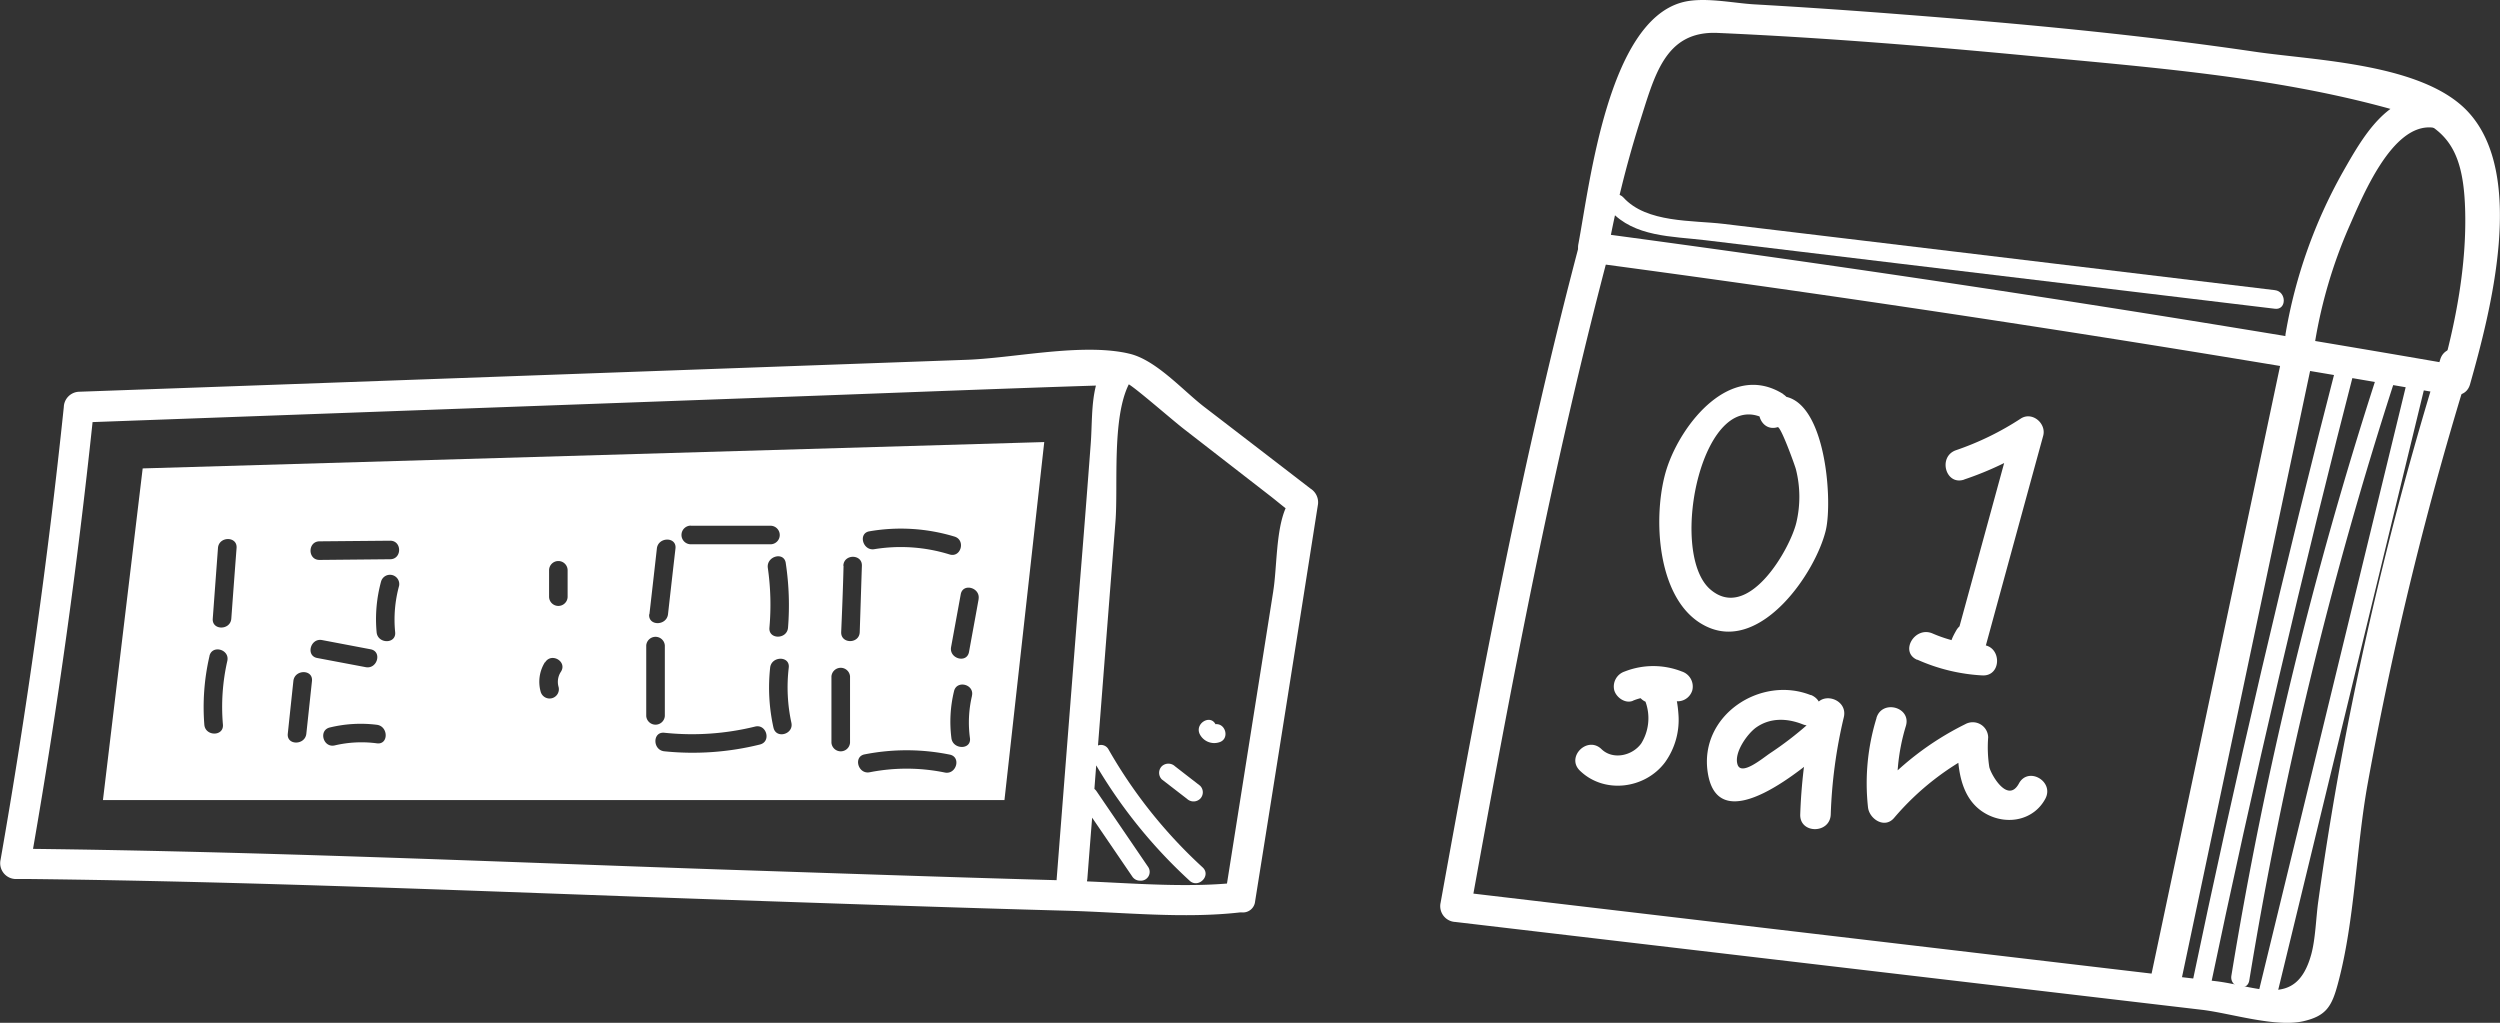 <svg id="Grafica" xmlns="http://www.w3.org/2000/svg" viewBox="0 0 474.48 194.12"><rect x="0" y="0" width="474.48" height="194.12" fill="#333333" stroke="none"/><defs><style>.cls-1{fill:#fff;}</style></defs><path class="cls-1" d="M248.72,92.73q-10.12-7.8-20.25-15.57c-4-3.1-9-8.76-14-10-.46-.11-.94-.22-1.42-.3C204.17,65.3,192,68,183.36,68.29L51,73.06,15,74.35a3,3,0,0,0-2.89,2.9q-4.51,43.16-12,85.92a3,3,0,0,0,2.79,3.66l2.77,0c43.52.49,87,2.39,130.52,3.89,22.13.75,44.25,1.53,66.38,2.13,10.73.3,22.14,1.54,32.85.31l.22,0a2.31,2.31,0,0,0,2.57-2.09q6-37.53,11.89-75.09A3.08,3.08,0,0,0,248.72,92.73ZM136.13,165c-43.26-1.49-86.56-3.38-129.86-3.89q7-40.34,11.3-81L149,75.32c19.66-.71,39.3-1.51,59-2.14-.91,3.58-.71,7.57-1,11.19q-1,13.35-2.09,26.69-2.19,27.91-4.37,55.83v.16C179.07,166.46,157.61,165.7,136.13,165Zm105.53-52.83q-1.95,12.38-3.92,24.75-2.43,15.38-4.87,30.77-3,.24-5.94.27c-3.53.06-7.08-.05-10.62-.2-3.36-.15-6.71-.34-10-.48,0-.11,0-.24.05-.36q.45-5.87.92-11.73l7.61,11.16a1.73,1.73,0,0,0,1.47.79,1.67,1.67,0,0,0,1.57-2.57l-9.83-14.42a2,2,0,0,0-.39-.42c.11-1.49.23-3,.34-4.47a95.52,95.52,0,0,0,17.72,21.88,1.68,1.68,0,0,0,1.17.49c1.4,0,2.62-1.78,1.32-3a92.5,92.5,0,0,1-17.87-22.39,1.61,1.61,0,0,0-2-.75L210,120.77l1.71-21.83c.52-6.72-.71-19.53,2.53-26,1.74,1.08,8,6.56,10.4,8.44L241,94.07c1,.77,2,1.62,3,2.39C242.15,100.72,242.37,107.67,241.66,112.14Z"/><path class="cls-1" d="M230.69,137.45c-1-1.92-3.93-.16-3,1.86a3.08,3.08,0,0,0,3.64,1.59C233.44,140.35,232.67,137.23,230.69,137.45Z"/><path class="cls-1" d="M223,145.43a1.83,1.83,0,0,0-2.5,0,1.78,1.78,0,0,0,0,2.49l4.78,3.69a1.81,1.81,0,0,0,2.49,0,1.75,1.75,0,0,0,0-2.48Z"/><path class="cls-1" d="M19.54,151.84h171.1l7.55-67.94-171.11,5Zm52-10.76a22.13,22.13,0,0,0-8,.39c-2.21.52-3.14-2.88-.94-3.4a24.86,24.86,0,0,1,8.93-.51C73.75,137.85,73.77,141.38,71.53,141.08Zm72.7.22a52.89,52.89,0,0,1-18.16,1.29c-2.24-.23-2.26-3.75,0-3.52a50.17,50.17,0,0,0,17.22-1.17C145.49,137.35,146.43,140.76,144.23,141.3Zm35.08,5.32a36.22,36.22,0,0,0-14.26-.05c-2.22.43-3.16-3-.94-3.4a41.17,41.17,0,0,1,16.14.05C182.47,143.67,181.52,147.07,179.31,146.62Zm5.15-14.53a21.93,21.93,0,0,0-.38,8c.29,2.25-3.24,2.22-3.52,0a24.59,24.59,0,0,1,.5-8.92C181.59,129,185,129.89,184.46,132.09Zm1.26-18.35c-.6,3.35-1.22,6.69-1.82,10-.41,2.23-3.81,1.28-3.4-.94l1.83-10C182.74,110.57,186.13,111.53,185.72,113.74ZM165,100.84a35.08,35.08,0,0,1,16.16,1c2.16.66,1.23,4.06-.94,3.39a31.26,31.26,0,0,0-14.28-1C163.76,104.6,162.81,101.21,165,100.84Zm-4.94,6.54c.07-2.27,3.6-2.27,3.52,0-.14,4.19-.27,8.4-.41,12.59-.08,2.27-3.6,2.27-3.52,0C159.83,115.78,160,111.57,160.1,107.38Zm-2.26,21a1.77,1.77,0,0,1,3.53,0v12.58a1.77,1.77,0,0,1-3.53,0Zm-11,9.73a35,35,0,0,1-.63-11.41c.26-2.22,3.78-2.25,3.53,0a31.82,31.82,0,0,0,.5,10.48C150.67,139.37,147.28,140.31,146.8,138.09Zm2.33-31.24a53.6,53.6,0,0,1,.43,12.27c-.2,2.25-3.72,2.26-3.53,0a49.35,49.35,0,0,0-.3-11.33C145.4,105.57,148.79,104.62,149.13,106.85Zm-18-7.09h15.1a1.76,1.76,0,0,1,0,3.52h-15.1A1.76,1.76,0,0,1,131.09,99.76Zm-7.88,16.82q.72-6.26,1.42-12.51c.26-2.23,3.78-2.25,3.53,0q-.72,6.25-1.42,12.51C126.48,118.82,123,118.83,123.21,116.58Zm-.6,5.9a1.77,1.77,0,0,1,3.53,0V135.9a1.77,1.77,0,0,1-3.53,0Zm-18.44-14.26a1.76,1.76,0,0,1,3.52,0v5a1.76,1.76,0,0,1-3.52,0Zm-.75,17.47c1.19-1.93,4.24-.16,3,1.78a3.48,3.48,0,0,0-.44,2.91,1.76,1.76,0,0,1-3.39.94A7,7,0,0,1,103.42,125.69ZM75.74,111.2A24.21,24.21,0,0,0,75,120c.21,2.26-3.31,2.24-3.52,0a27.1,27.1,0,0,1,.86-9.69A1.76,1.76,0,0,1,75.74,111.2Zm-15.1-8.46,13.41-.12c2.27,0,2.26,3.51,0,3.52l-13.41.13C58.37,106.28,58.37,102.76,60.64,102.74Zm.49,18.74,9.21,1.75c2.23.42,1.28,3.82-.94,3.39l-9.21-1.74C58,124.46,58.91,121.06,61.13,121.48Zm-6.51,17.77c.35-3.35.71-6.69,1.06-10,.24-2.24,3.76-2.25,3.53,0-.36,3.35-.71,6.69-1.07,10C57.9,141.48,54.38,141.5,54.62,139.25ZM41.37,104c.17-2.25,3.7-2.26,3.53,0q-.51,6.7-1,13.41c-.17,2.25-3.7,2.26-3.52,0Q40.87,110.75,41.37,104Zm-1.62,20.51c.5-2.21,3.9-1.26,3.39.94a39.3,39.3,0,0,0-.83,12.09c.17,2.26-3.35,2.24-3.53,0A42.92,42.92,0,0,1,39.75,124.55Z"/><path class="cls-1" d="M300.06,45.17C289,86.76,281.06,129,273.42,171.31a3,3,0,0,0,2.79,3.67l82,9.65L398,189.31l19.89,2.34c5.42.64,14,3.4,19.31,2.16,4.29-1,5.36-2.81,6.5-7.06,3.24-12,3.44-25.59,5.65-37.91a665.29,665.29,0,0,1,19.37-79.09c1.1-3.56-4.49-5.09-5.58-1.54a668.6,668.6,0,0,0-17.61,69.66Q442.31,154.34,440,171c-.44,3-.52,7.24-1.38,10.27-2.88,10.17-10.05,5.89-18.23,4.93l-144.13-17,2.79,3.66c7.64-42.32,15.58-84.55,26.64-126.14,1-3.6-4.63-5.14-5.58-1.54Z"/><path class="cls-1" d="M433,68.24q-12.32,58.26-24.64,116.52c-.76,3.63,4.81,5.18,5.59,1.53L438.57,69.78c.77-3.64-4.81-5.19-5.58-1.54Z"/><path class="cls-1" d="M466.78,69.39q-82-14.26-164.44-25.27l2.79,3.66a201.37,201.37,0,0,1,6-24.35C314,14.53,315.89,5.81,326,6.25c19.82.87,39.64,2.49,59.39,4.37,22.51,2.14,45.83,3.9,67.72,9.89,10.74,2.94,14.37,6.93,14.75,19.17.33,10.59-1.77,21.56-4.65,31.73-1,3.59,4.57,5.12,5.58,1.54,3.88-13.73,10.72-39.75-.35-51.7C459.91,12,439.27,11.49,427.9,9.81c-22.2-3.27-44.59-5.35-67-7.08C351.63,2,342.3,1.36,333,.83c-4.1-.23-9.76-1.5-13.83-.36-13.93,3.87-17.41,34.08-19.59,45.77a3,3,0,0,0,2.79,3.66Q384,60.82,465.24,75C468.89,75.6,470.45,70,466.78,69.39Z"/><path class="cls-1" d="M461.74,18.43c-8.61-1-13.44,7.82-17.14,14.31a95,95,0,0,0-10.8,30.51c-.64,3.65,4.93,5.21,5.59,1.54a92,92,0,0,1,6.3-21.4c2.6-5.86,8.24-20.09,16.05-19.17,3.7.43,3.66-5.36,0-5.79Z"/><path class="cls-1" d="M338.43,74.78c-9.92-6.2-19.28,5.53-22.07,14.08-2.83,8.7-2.14,26,8,30.26s20.19-10.42,22.15-18.43c1.47-6-.2-28.39-10.66-25.2-3.55,1.09-2,6.68,1.54,5.58.6-.18,3.35,7.49,3.46,8a21.25,21.25,0,0,1,.08,10.12c-1.19,5-9.14,19-16.39,12.62-8.09-7.17-1.24-39.62,10.95-32,3.17,2,6.08-3,2.93-5Z"/><path class="cls-1" d="M372.8,91a60.73,60.73,0,0,0,13.66-6.57l-4.25-3.27-11.6,42.43h5.58c0-.34.05-.67.08-1,1.83-3.25-3.16-6.17-5-2.92-1.28,2.26-1.39,3-.67,5.47a2.92,2.92,0,0,0,5.58,0q5.79-21.23,11.6-42.43c.64-2.35-2.09-4.67-4.25-3.27a54.78,54.78,0,0,1-12.28,6c-3.51,1.2-2,6.79,1.54,5.58Z"/><path class="cls-1" d="M363.87,125.19a34.76,34.76,0,0,0,12.37,3c3.72.18,3.71-5.61,0-5.79a26.75,26.75,0,0,1-9.45-2.17c-3.38-1.47-6.33,3.51-2.92,5Z"/><path class="cls-1" d="M313.71,127.66h-.22l2.79,2.12-.1-.32-.29,2.23.18-.24-3.27,1.33.5.19-1.73-1.33a9.12,9.12,0,0,1-.07,9.45c-1.67,2.35-5.38,3.19-7.55,1.09-2.68-2.59-6.78,1.5-4.09,4.09,4.61,4.47,12.36,3.48,16.15-1.59a13.82,13.82,0,0,0,2.54-9.18c-.22-3.11-1-7.11-4.21-8.3a3.16,3.16,0,0,0-3.64,4.12,2.93,2.93,0,0,0,2.79,2.12h.22c3.72-.13,3.74-5.92,0-5.79Z"/><path class="cls-1" d="M309.89,133a10,10,0,0,1,7.74,0,2.91,2.91,0,0,0,3.56-2,3,3,0,0,0-2-3.56,14.81,14.81,0,0,0-10.82,0,3,3,0,0,0-2,3.56c.38,1.38,2.1,2.61,3.56,2Z"/><path class="cls-1" d="M343.67,131.93c-9.57-3.8-21.19,3.88-19.56,14.65,2,13.28,18.63-1.12,23.14-5.07,2.81-2.45-1.3-6.53-4.09-4.09a65.09,65.09,0,0,1-7.25,5.56c-1.47,1-5.43,4.33-6.14,2.12s1.79-5.75,3.49-7c2.7-1.93,5.93-1.8,8.88-.63,3.46,1.38,5-4.22,1.53-5.58Z"/><path class="cls-1" d="M344.36,134.57a101.1,101.1,0,0,0-2.69,20c-.13,3.73,5.66,3.72,5.79,0a92.53,92.53,0,0,1,2.48-18.44c.86-3.62-4.72-5.16-5.58-1.53Z"/><path class="cls-1" d="M356.14,136.3a42,42,0,0,0-1.61,16.9c.23,2.23,3.14,4.15,4.94,2.05a51.12,51.12,0,0,1,16.43-12.8l-4.35-2.5c-.13,5.26.26,11.82,5.55,14.6,4,2.1,8.91,1.08,11.08-2.94,1.77-3.28-3.22-6.2-5-2.92-2.13,3.95-5.35-1.77-5.63-3.13a24.49,24.49,0,0,1-.21-5.61,2.93,2.93,0,0,0-4.36-2.5,55.61,55.61,0,0,0-17.61,13.7l4.94,2a37.85,37.85,0,0,1,1.41-15.36c1.08-3.58-4.51-5.1-5.58-1.54Z"/><path class="cls-1" d="M457,71.75Q442.5,131.35,428,191c-.53,2.2,2.86,3.14,3.4.93l28.95-119.2c.54-2.2-2.86-3.14-3.39-.93Z"/><path class="cls-1" d="M451,71.66a773.54,773.54,0,0,0-27.5,113.51c-.37,2.22,3,3.17,3.39.94A773.7,773.7,0,0,1,454.37,72.59c.7-2.16-2.7-3.09-3.4-.93Z"/><path class="cls-1" d="M443.88,67.63q-15.42,59.61-28,119.88c-.47,2.21,2.93,3.16,3.39.94q12.61-60.27,28-119.88c.56-2.2-2.83-3.14-3.4-.94Z"/><path class="cls-1" d="M305.65,40c4.54,5,11.66,4.83,18,5.59L360.25,50l71.52,8.6c2.24.27,2.22-3.26,0-3.53l-61-7.34-29.65-3.56-14-1.68c-5.91-.71-14.59-.14-19-5-1.52-1.69-4,.81-2.49,2.49Z"/></svg>